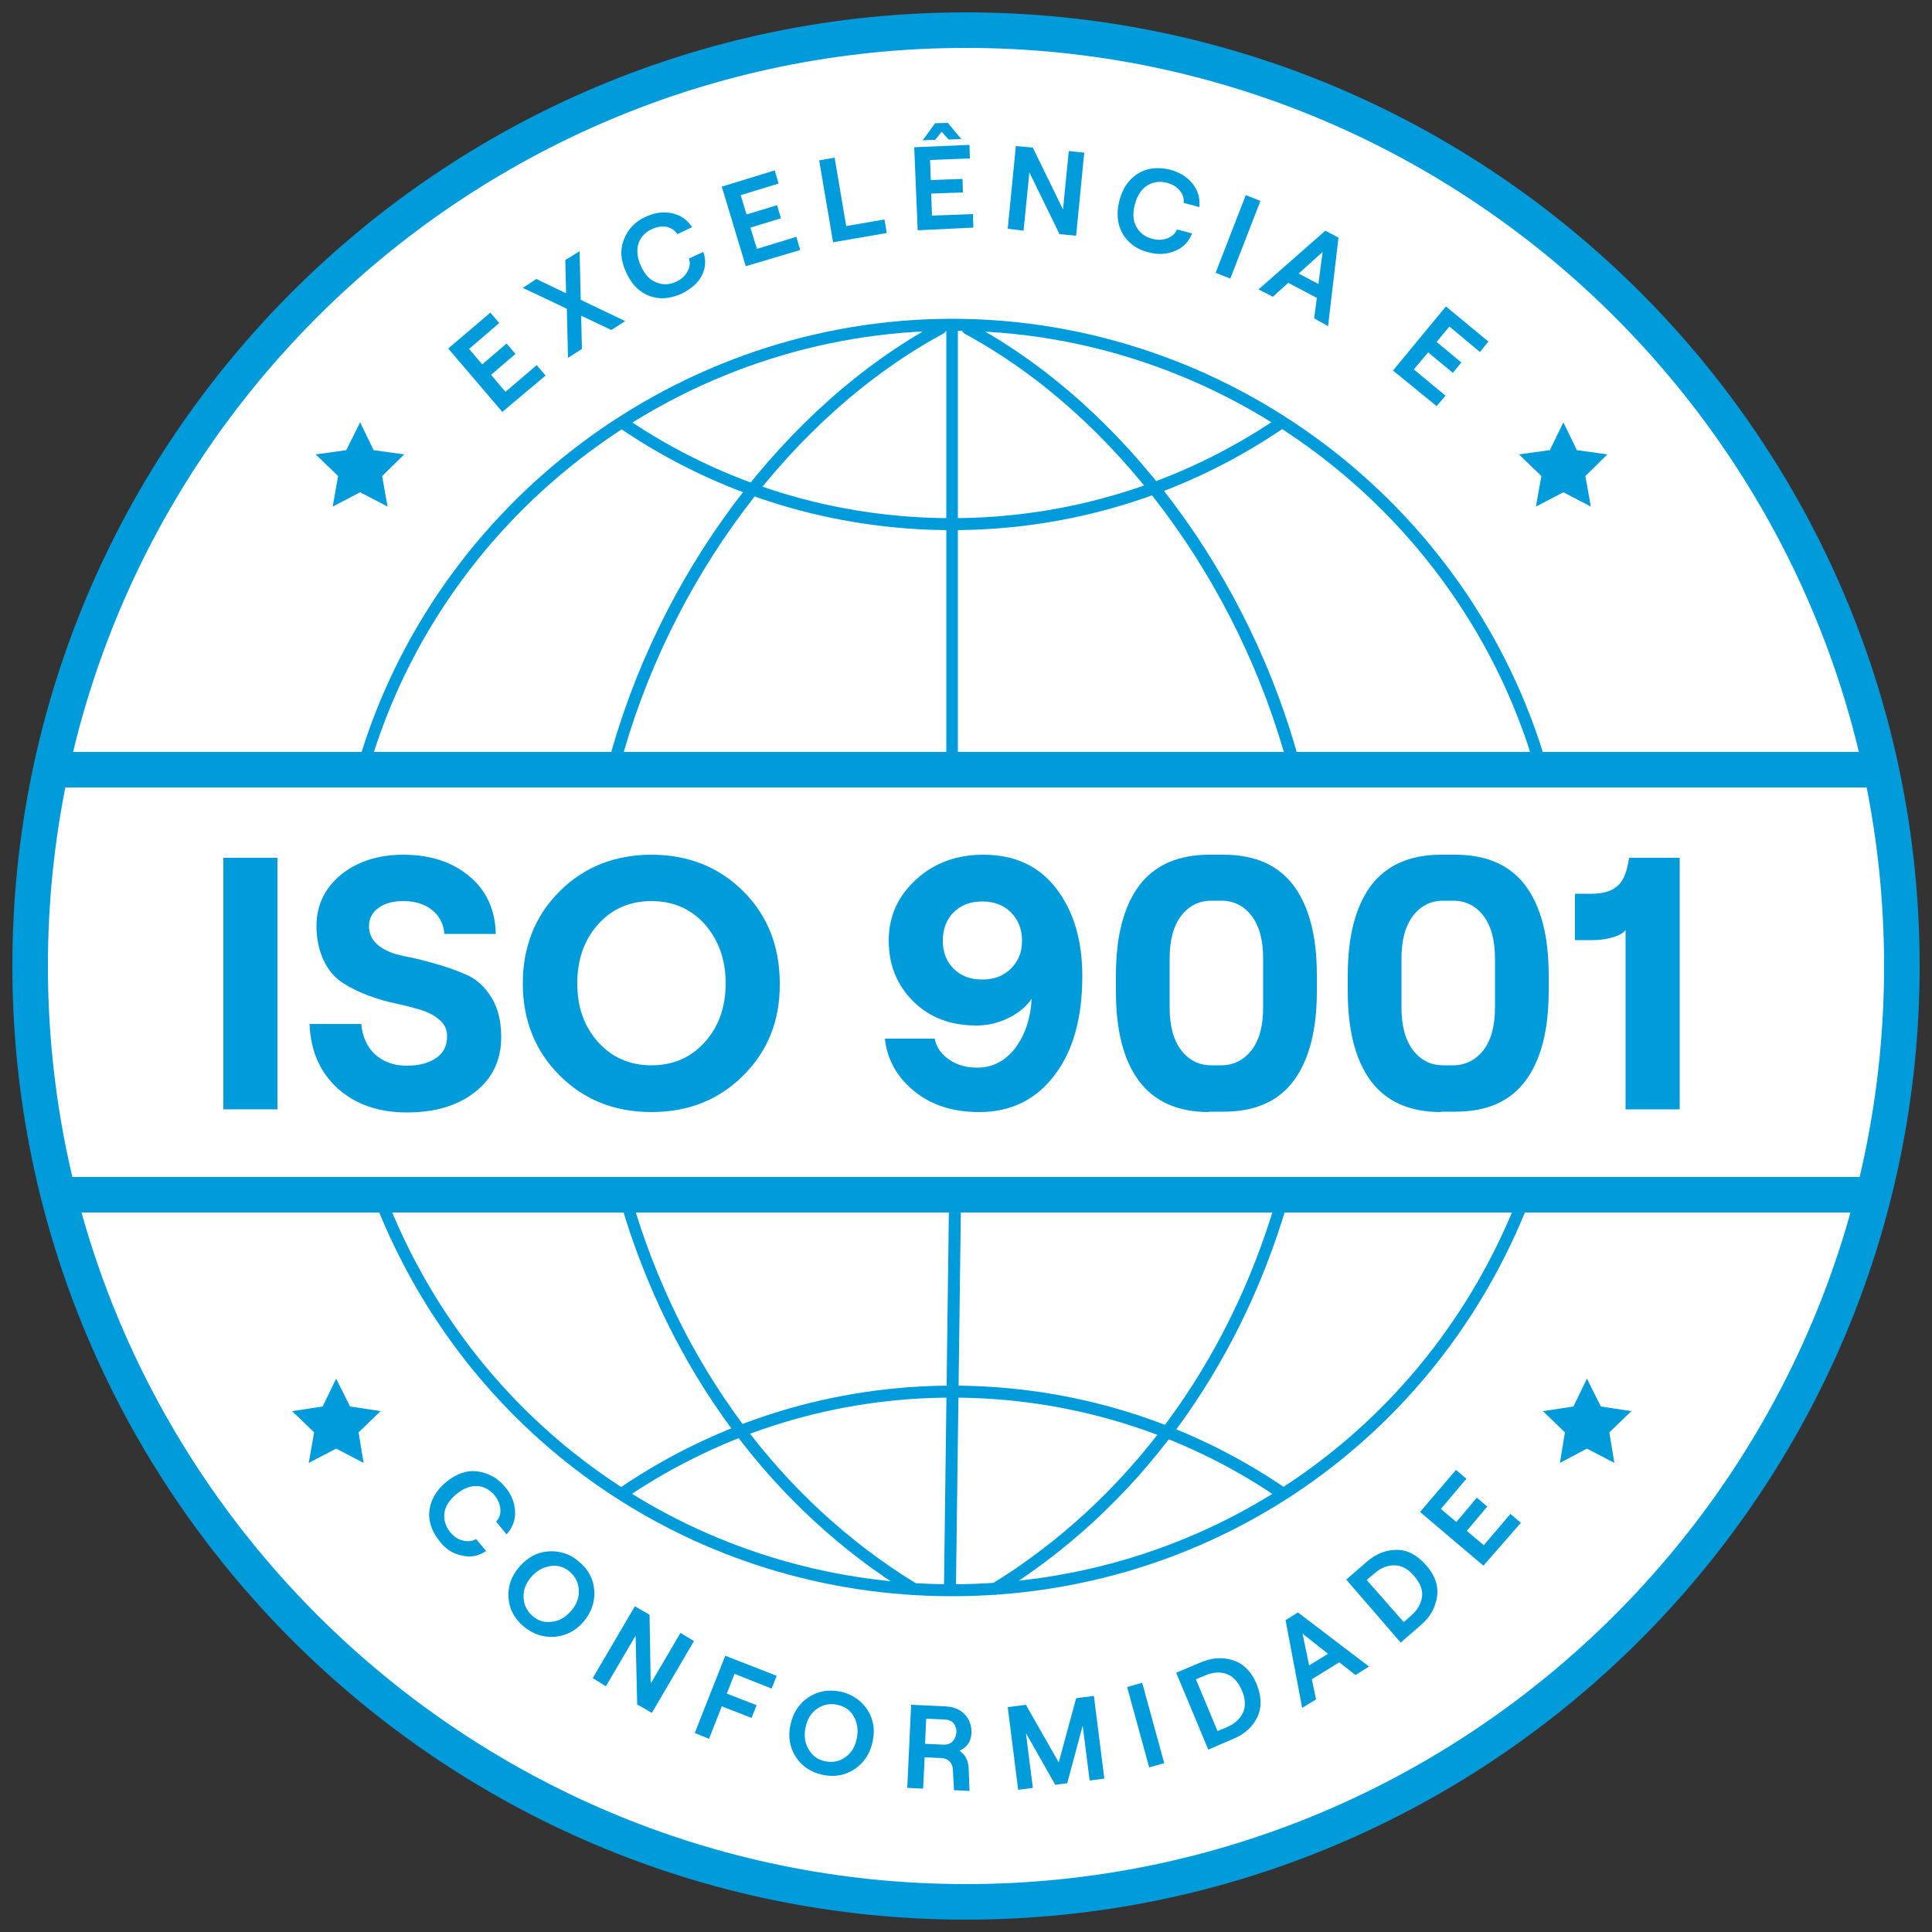 <svg xmlns="http://www.w3.org/2000/svg" xmlns:xlink="http://www.w3.org/1999/xlink" x="0px" y="0px" viewBox="0 0 500 500" style="enable-background:new 0 0 500 500;" xml:space="preserve"><rect x="0" y="0" width="500" height="500" fill="#333333" stroke="none"/><style type="text/css">	.st0{fill:#FFFFFF;}	.st1{fill:#009BDB;}</style><g id="BACKGROUND"></g><g id="OBJECTS">	<g>		<g>							<ellipse transform="matrix(0.707 -0.707 0.707 0.707 -103.554 250)" class="st0" cx="250" cy="250" rx="242.2" ry="242.2"></ellipse>			<path class="st1" d="M250,496.8C113.9,496.8,3.2,386.1,3.2,250S113.9,3.2,250,3.2S496.8,113.9,496.8,250S386.1,496.8,250,496.8z     M250,12.4C119,12.4,12.4,119,12.4,250S119,487.6,250,487.6S487.6,381,487.6,250S381,12.4,250,12.4z"></path>		</g>		<g>			<path class="st1" d="M130,106.6l-14-16.4l10.9-9.3l2.3,2.7l-7.8,6.7l3.4,4l6.3-5.4l2.3,2.7l-6.3,5.4l3.7,4.4l8.1-6.9l2.3,2.7    L130,106.6z"></path>			<path class="st1" d="M161.8,83.1l-3.6,2.3l-7.8-3.7l0.2,8.6l-3.6,2.3l-0.3-12.7l-11.4-5.4l3.5-2.3l7.7,3.7l-0.2-8.6L150,65    l0.3,12.6L161.8,83.1z"></path>			<path class="st1" d="M176.4,76c-1.8,0.8-3.5,1.2-5.3,1.2c-1.8-0.1-3.5-0.6-5.1-1.7c-1.6-1.1-2.9-2.7-3.9-4.9    c-1.5-3.2-1.7-6-0.6-8.7c1-2.6,2.9-4.6,5.6-5.8c2.4-1.1,4.6-1.4,6.9-0.9c2.2,0.5,3.9,1.7,5.1,3.6l-3.8,1.8    c-0.6-1-1.6-1.6-2.8-1.9c-1.2-0.2-2.5,0-3.8,0.6c-1.8,0.8-2.9,2.1-3.5,3.8c-0.5,1.7-0.3,3.6,0.7,5.8c1,2.2,2.3,3.6,4,4.2    c1.7,0.7,3.4,0.6,5.1-0.2c1.3-0.6,2.3-1.5,2.9-2.6c0.6-1.1,0.8-2.2,0.4-3.4l3.7-1.7c0.8,2.1,0.6,4.2-0.4,6.2    C180.6,73.3,178.8,74.8,176.4,76z"></path>			<path class="st1" d="M193,68.9l-6.2-20.6l13.7-4.2l1,3.4l-9.8,3l1.5,5l7.9-2.4l1,3.4l-7.9,2.4l1.7,5.5l10.2-3.1l1,3.4L193,68.9z"></path>			<path class="st1" d="M215.6,62.7L212,41.5l4-0.7l3,17.7l9.9-1.7l0.6,3.5L215.6,62.7z"></path>			<path class="st1" d="M237.5,59.6l-0.9-21.5l14.3-0.6l0.1,3.5l-10.3,0.4l0.2,5.2l8.2-0.3l0.1,3.5l-8.2,0.3l0.2,5.7l10.6-0.4    l0.1,3.5L237.5,59.6z M242,31.9l3.3-0.1l3.5,4.2l-3.3,0.1l-1.8-2l-1.7,2.1l-3.2,0.1L242,31.9z"></path>			<path class="st1" d="M260.8,59.2l2.1-21.4l4.4,0.4l7.8,16l1.5-15.1l4,0.4L278.5,61l-4.3-0.4l-7.8-16l-1.5,15.1L260.8,59.2z"></path>			<path class="st1" d="M297.2,65.3c-1.9-0.5-3.5-1.3-4.8-2.5c-1.3-1.2-2.3-2.7-2.8-4.6c-0.5-1.9-0.5-4,0.1-6.3    c0.9-3.4,2.6-5.7,5-7.1s5.2-1.6,8.1-0.9c2.5,0.7,4.5,1.9,5.9,3.7c1.4,1.8,1.9,3.8,1.7,6l-4.1-1.1c0.2-1.2-0.2-2.3-1-3.2    c-0.8-1-1.9-1.6-3.3-2c-1.9-0.5-3.6-0.2-5.1,0.7c-1.5,1-2.6,2.6-3.2,4.9c-0.6,2.3-0.5,4.2,0.4,5.8c0.9,1.6,2.2,2.6,4.1,3.1    c1.4,0.4,2.7,0.3,3.9-0.1c1.2-0.5,2-1.2,2.5-2.3l3.9,1c-0.8,2.1-2.2,3.6-4.3,4.5C302.1,65.8,299.8,66,297.2,65.3z"></path>			<path class="st1" d="M314.6,70.6l7.8-20.1l3.8,1.5l-7.8,20.1L314.6,70.6z"></path>			<path class="st1" d="M340.1,82.4l0.7-5.3l-7.4-3.9l-4,3.6l-3.7-1.9l17.3-15.2l3.4,1.8l-2.7,22.9L340.1,82.4z M336.1,70.8l5.1,2.7    l1.1-8.3L336.1,70.8z"></path>			<path class="st1" d="M360.5,95.9l13.7-16.6l11,9.1l-2.2,2.7l-7.9-6.6l-3.3,4l6.4,5.3l-2.2,2.7l-6.4-5.3l-3.7,4.4l8.2,6.8    l-2.3,2.7L360.5,95.9z"></path>		</g>		<g>			<path class="st1" d="M113.8,398.9c-1.2-1.5-2.1-3.1-2.5-4.9c-0.4-1.7-0.3-3.5,0.4-5.4c0.7-1.8,1.9-3.5,3.7-5    c2.7-2.2,5.4-3.2,8.2-2.8c2.8,0.4,5.2,1.7,7.1,4c1.7,2,2.5,4.1,2.6,6.4c0.1,2.3-0.7,4.2-2.2,5.9l-2.7-3.3    c0.8-0.9,1.2-1.9,1.1-3.2c-0.1-1.3-0.6-2.5-1.5-3.6c-1.2-1.5-2.8-2.3-4.5-2.4c-1.8-0.1-3.6,0.6-5.4,2.1c-1.8,1.5-2.9,3.2-3.1,4.9    s0.3,3.4,1.5,4.9c0.9,1.1,2,1.9,3.3,2.2c1.2,0.3,2.4,0.2,3.4-0.4l2.6,3.1c-1.9,1.3-3.9,1.7-6.1,1.2    C117.4,402.2,115.4,401,113.8,398.9z"></path>			<path class="st1" d="M135.5,420.9c-2.4-2-3.7-4.5-3.9-7.4s0.7-5.6,2.8-8s4.5-3.8,7.5-4c2.9-0.2,5.6,0.6,8,2.7    c2.4,2,3.7,4.5,3.9,7.4c0.2,2.9-0.7,5.6-2.7,8c-2,2.4-4.5,3.7-7.5,4C140.5,423.8,137.9,422.9,135.5,420.9z M137.8,418.2    c1.5,1.3,3.2,1.8,5.1,1.5c1.9-0.2,3.5-1.2,4.9-2.8c1.4-1.6,2.1-3.4,2-5.3c-0.1-1.9-0.8-3.5-2.3-4.8c-1.5-1.3-3.2-1.8-5.1-1.5    c-1.9,0.3-3.5,1.2-4.9,2.8c-1.4,1.6-2.1,3.4-2,5.3S136.3,416.9,137.8,418.2z"></path>			<path class="st1" d="M153.4,434.3l10.9-18.6l3.8,2.2l0.3,17.8l7.7-13.1l3.5,2.1l-10.9,18.6l-3.8-2.2l-0.4-17.8l-7.7,13.1    L153.4,434.3z"></path>			<path class="st1" d="M179.8,448.5l7.9-20l13.3,5.2l-1.3,3.3l-9.6-3.8l-2,5.1l7.7,3l-1.3,3.3l-7.7-3l-3.3,8.4L179.8,448.5z"></path>			<path class="st1" d="M212.8,459.3c-3.1-0.7-5.4-2.3-6.9-4.7c-1.6-2.5-2-5.3-1.3-8.4c0.7-3.1,2.3-5.4,4.7-7c2.5-1.6,5.2-2,8.3-1.4    c3,0.7,5.3,2.3,6.9,4.7c1.6,2.5,2,5.3,1.3,8.4c-0.7,3.1-2.3,5.4-4.7,7C218.6,459.5,215.8,460,212.8,459.3z M213.5,455.8    c1.9,0.4,3.7,0.1,5.2-1c1.6-1.1,2.6-2.7,3-4.8c0.5-2.1,0.2-4-0.7-5.7c-0.9-1.7-2.4-2.7-4.3-3.1c-1.9-0.4-3.6-0.1-5.2,1    c-1.6,1.1-2.6,2.7-3,4.8c-0.5,2.1-0.2,4,0.7,5.6C210.2,454.4,211.6,455.4,213.5,455.8z"></path>			<path class="st1" d="M250.7,457.7l0.2,5.8l-4-0.2l-0.3-5.3c0-0.8-0.3-1.5-0.8-2.1c-0.5-0.5-1.1-0.8-1.9-0.9l-4.6-0.2l-0.4,8.1    l-4.1-0.2l1-21.5l8.8,0.4c2.2,0.1,3.9,0.8,5.1,2.1c1.2,1.3,1.8,2.9,1.7,4.9c-0.1,2.1-1.1,3.6-3.1,4.5    C249.9,454.1,250.6,455.7,250.7,457.7z M239.7,444.8l-0.3,6.5l4.5,0.2c1.1,0.1,2-0.2,2.6-0.8c0.6-0.6,0.9-1.4,1-2.3    s-0.2-1.7-0.7-2.4c-0.5-0.6-1.4-1-2.5-1L239.7,444.8z"></path>			<path class="st1" d="M263.5,463.2l-2.7-21.4l4.7-0.6l8.5,14.9l4.5-16.6l4.6-0.6l2.7,21.4l-3.8,0.5l-1.8-14.2l-4,14.9l-3.1,0.4    l-7.6-13.4l1.8,14.2L263.5,463.2z"></path>			<path class="st1" d="M297.4,457.4l-5.7-20.8l3.9-1.1l5.7,20.8L297.4,457.4z"></path>			<path class="st1" d="M312.7,452.8l-8.3-19.9l6.4-2.7c2.9-1.2,5.7-1.4,8.4-0.5c2.7,0.9,4.7,3,6,6.1c1.3,3.2,1.4,6,0.2,8.6    c-1.2,2.5-3.3,4.4-6.2,5.6L312.7,452.8z M315.1,448l2.4-1c1.9-0.8,3.3-2,4.1-3.6c0.8-1.6,0.8-3.6-0.2-5.9c-1-2.3-2.3-3.7-4-4.3    c-1.7-0.6-3.6-0.4-5.5,0.4l-2.4,1L315.1,448z"></path>			<path class="st1" d="M350.8,433.5l-4.2-3.3l-7.1,4.4l1.1,5.2L337,442l-4.3-22.7l3.2-2l18.4,14L350.8,433.5z M338.8,431l4.9-3    l-6.6-5.2L338.8,431z"></path>			<path class="st1" d="M362.5,425.1l-14.1-16.3l5.3-4.6c2.4-2.1,5-3.1,7.8-3.1c2.8,0,5.3,1.4,7.6,4c2.3,2.6,3.2,5.3,2.8,8.1    c-0.4,2.8-1.7,5.2-4.1,7.3L362.5,425.1z M363.3,419.8l1.9-1.7c1.6-1.4,2.5-2.9,2.8-4.7c0.3-1.8-0.4-3.6-2-5.5    c-1.6-1.9-3.3-2.8-5.2-2.8c-1.8,0-3.5,0.7-5.1,2.1l-2,1.7L363.3,419.8z"></path>			<path class="st1" d="M383.9,405.2l-16.4-13.9l9.3-10.9l2.7,2.3l-6.6,7.8l4,3.4l5.3-6.3l2.7,2.3l-5.3,6.3l4.4,3.7l6.9-8.1l2.7,2.3    L383.9,405.2z"></path>		</g>		<g>			<path class="st0" d="M394.3,310.4c-23,59.2-80.6,101.1-147.9,101.1c-67.1,0-124.4-41.6-147.6-100.4"></path>			<path class="st1" d="M246.4,413.1c-66.2,0-124.7-39.8-149.1-101.4c-0.3-0.8,0.1-1.7,0.9-2c0.8-0.3,1.7,0.1,2,0.9    C124.1,371,181.5,410,246.4,410c65.3,0,122.8-39.3,146.5-100.2c0.3-0.8,1.2-1.2,2-0.9c0.8,0.3,1.2,1.2,0.9,2    C371.6,373,313,413.1,246.4,413.1z"></path>		</g>		<g>			<path class="st0" d="M94.2,198c19.3-65.8,80.2-113.9,152.3-113.9c72.3,0,133.3,48.3,152.4,114.4"></path>			<path class="st1" d="M398.8,200c-0.7,0-1.3-0.4-1.5-1.1C378,132.2,315.9,85.6,246.4,85.6c-69.3,0-131.3,46.4-150.8,112.8    c-0.2,0.8-1.1,1.3-1.9,1c-0.8-0.2-1.3-1.1-1-1.9c19.9-67.7,83.1-115,153.7-115c70.9,0,134.2,47.5,153.9,115.5    c0.2,0.8-0.2,1.7-1,1.9C399.1,200,399,200,398.8,200z"></path>		</g>		<g>			<path class="st0" d="M158.8,198.3c12.7-48.3,45.1-91.9,84.7-113.3"></path>			<path class="st1" d="M158.8,199.9c-0.1,0-0.3,0-0.4-0.1c-0.8-0.2-1.3-1.1-1.1-1.9c12.9-49,45.7-92.8,85.4-114.3    c0.7-0.4,1.7-0.1,2.1,0.6c0.4,0.7,0.1,1.7-0.6,2.1c-39.1,21.1-71.2,64.2-83.9,112.4C160.1,199.4,159.5,199.9,158.8,199.9z"></path>		</g>		<g>			<path class="st0" d="M236.4,411.2c-34.8-21.4-61.7-57.2-74.3-100.4"></path>			<path class="st1" d="M236.4,412.7c-0.3,0-0.6-0.1-0.8-0.2c-35.7-21.9-62.3-57.8-75-101.3c-0.2-0.8,0.2-1.7,1-1.9    c0.8-0.2,1.7,0.2,1.9,1c12.4,42.7,38.6,78.1,73.6,99.5c0.7,0.4,0.9,1.4,0.5,2.1C237.4,412.4,236.9,412.7,236.4,412.7z"></path>		</g>		<g>			<path class="st1" d="M335,200.2c-0.7,0-1.3-0.5-1.5-1.1c-12.8-48.5-44.9-91.7-83.8-112.7c-0.7-0.4-1-1.3-0.6-2.1    c0.4-0.8,1.3-1,2.1-0.6c39.7,21.4,72.4,65.3,85.4,114.6c0.2,0.8-0.3,1.7-1.1,1.9C335.2,200.2,335.1,200.2,335,200.2z"></path>		</g>		<g>			<path class="st1" d="M257.5,412.7c-0.5,0-1-0.3-1.3-0.7c-0.4-0.7-0.2-1.7,0.5-2.1c35-21.5,61.2-56.8,73.6-99.5    c0.2-0.8,1.1-1.3,1.9-1c0.8,0.2,1.3,1.1,1,1.9c-12.7,43.5-39.3,79.4-75,101.3C258,412.6,257.7,412.7,257.5,412.7z"></path>		</g>		<g>			<line class="st0" x1="246.4" y1="198" x2="246.4" y2="84.1"></line>			<path class="st1" d="M246.4,199.6c-0.9,0-1.5-0.7-1.5-1.5V84.1c0-0.9,0.7-1.5,1.5-1.5s1.5,0.7,1.5,1.5V198    C248,198.9,247.3,199.6,246.4,199.6z"></path>		</g>		<g>			<line class="st0" x1="245.8" y1="411" x2="247" y2="311"></line>			<path class="st1" d="M245.8,412.5C245.8,412.5,245.8,412.5,245.8,412.5c-0.9,0-1.5-0.7-1.5-1.6l1.3-100c0-0.9,0.6-1.6,1.6-1.5    c0.9,0,1.5,0.7,1.5,1.6l-1.3,100C247.3,411.9,246.6,412.5,245.8,412.5z"></path>		</g>		<g>			<path class="st1" d="M485.1,203.8H15.8c-2.5,0-4.6-2.1-4.6-4.6c0-2.5,2.1-4.6,4.6-4.6h469.2c2.5,0,4.6,2.1,4.6,4.6    C489.7,201.8,487.6,203.8,485.1,203.8z"></path>		</g>		<g>			<path class="st1" d="M481.3,313.8H17.9c-2.5,0-4.6-2.1-4.6-4.6s2.1-4.6,4.6-4.6h463.3c2.5,0,4.6,2.1,4.6,4.6    S483.8,313.8,481.3,313.8z"></path>		</g>		<g>			<path class="st1" d="M246.4,137.2c-30.7,0-60.3-9-85.7-26.2c-0.7-0.5-0.9-1.4-0.4-2.1c0.5-0.7,1.4-0.9,2.1-0.4    c24.8,16.8,53.9,25.6,83.9,25.6c30.1,0,59.1-8.9,83.9-25.6c0.7-0.5,1.7-0.3,2.1,0.4c0.5,0.7,0.3,1.7-0.4,2.1    C306.7,128.1,277.1,137.2,246.4,137.2z"></path>		</g>		<g>			<path class="st1" d="M331.2,387.6c-0.3,0-0.6-0.1-0.9-0.3c-24.8-16.8-53.9-25.6-83.9-25.6c-30.1,0-59.1,8.9-83.9,25.6    c-0.7,0.5-1.7,0.3-2.1-0.4c-0.5-0.7-0.3-1.7,0.4-2.1c25.3-17.1,55-26.2,85.7-26.2c30.7,0,60.3,9,85.7,26.2    c0.7,0.5,0.9,1.4,0.4,2.1C332.2,387.4,331.7,387.6,331.2,387.6z"></path>		</g>		<g>			<path class="st1" d="M57.8,287.1V222h14v65.1H57.8z"></path>			<path class="st1" d="M123.1,282.5c-4.5,3.6-10.4,5.4-17.8,5.4c-7.4,0-13.3-2.1-17.9-6.2c-4.6-4.2-7-9.7-7.3-16.7h13.4    c0.3,3.3,1.5,6,3.6,7.9c2.1,1.9,4.8,2.9,8.2,2.9c3.2,0,5.7-0.7,7.6-2c1.9-1.3,2.8-3.2,2.8-5.6c0-1.7-0.6-3.1-1.9-4.2    c-1.2-1.1-2.9-2-4.8-2.6c-2-0.6-4.2-1.2-6.6-1.7c-2.4-0.5-4.8-1.2-7.2-2.1c-2.4-0.9-4.6-2-6.6-3.3c-2-1.3-3.6-3.2-4.8-5.7    s-1.9-5.5-1.9-8.9c0-5.4,2.1-9.8,6.3-13.3c4.2-3.4,9.6-5.2,16.2-5.2c7,0,12.7,1.9,17.1,5.6c4.4,3.7,6.7,8.7,6.8,14.9h-13.3    c-0.2-2.6-1.3-4.7-3.2-6.2c-1.9-1.5-4.3-2.3-7.4-2.3c-2.7,0-4.9,0.6-6.5,1.8c-1.6,1.2-2.4,2.7-2.4,4.7c0,2.1,0.9,3.8,2.6,5.1    c1.7,1.3,3.8,2.1,6.3,2.6c2.5,0.5,5.3,1.1,8.2,2c3,0.8,5.7,1.8,8.2,2.9c2.5,1.1,4.6,3,6.3,5.7c1.7,2.7,2.6,6.1,2.6,10.1    C129.8,274.1,127.6,278.9,123.1,282.5z"></path>			<path class="st1" d="M192.4,278.3c-6.3,6.3-14.2,9.5-23.8,9.5c-9.6,0-17.5-3.2-23.8-9.5c-6.3-6.3-9.5-14.3-9.5-23.8    c0-9.5,3.2-17.5,9.5-23.8c6.3-6.3,14.3-9.5,23.8-9.5c9.5,0,17.5,3.2,23.8,9.5c6.3,6.3,9.4,14.3,9.4,23.8    C201.9,264.1,198.7,272,192.4,278.3z M154.8,269.7c3.6,4,8.2,6,13.8,6c5.6,0,10.2-2,13.8-6c3.6-4,5.4-9.1,5.4-15.2    c0-6.1-1.8-11.2-5.4-15.3c-3.6-4-8.2-6-13.8-6c-5.6,0-10.2,2-13.8,6c-3.6,4-5.4,9.1-5.4,15.3S151.2,265.7,154.8,269.7z"></path>			<path class="st1" d="M252.7,265.4c-6.8,0-12.2-2.1-16.4-6.3c-4.2-4.2-6.3-9.4-6.3-15.7c0-6.3,2.4-11.5,7.1-15.8    c4.7-4.3,10.5-6.4,17.4-6.4c8.1,0,14.4,2.9,18.9,8.8c4.5,5.9,6.7,13.4,6.7,22.6c0,10.9-2.4,19.5-7.3,25.8    c-4.8,6.3-11.3,9.4-19.4,9.4c-6.8,0-12.4-1.8-16.8-5.4c-4.4-3.6-7-8.1-7.6-13.6h12.9c0.4,2.2,1.7,4,3.7,5.4    c2,1.4,4.4,2.1,7.3,2.1c4,0,7.2-1.7,9.8-5c2.5-3.3,4-7.6,4.3-12.8c-1.4,2-3.4,3.7-6.1,5C258.2,264.8,255.5,265.4,252.7,265.4z     M261.6,236.1c-1.9-1.9-4.4-2.8-7.4-2.8c-3,0-5.5,0.9-7.4,2.8c-1.9,1.9-2.8,4.4-2.8,7.4c0,2.9,0.9,5.3,2.8,7.2    c1.9,1.9,4.3,2.8,7.4,2.8c3,0,5.5-0.9,7.4-2.8c1.9-1.9,2.9-4.2,2.9-7.2C264.5,240.4,263.5,238,261.6,236.1z"></path>			<path class="st1" d="M312.9,287.8c-8.1,0-14.1-2.7-18.1-8s-6-13.1-6-23.2v-4.2c0-10.1,2-17.8,6-23.2c4-5.3,10.1-8,18.1-8h3.8    c8.1,0,14.1,2.7,18.1,8c4,5.4,6,13.1,6,23.1v4.2c0,10.1-2,17.8-6,23.2c-4,5.4-10.1,8-18.1,8H312.9z M313.5,275.7h2.5    c3.2,0,5.8-1.3,7.9-3.9c2-2.6,3-6.3,3-11.1v-12.6c0-4.8-1-8.5-3-11.1c-2-2.6-4.6-3.9-7.9-3.9h-2.5c-3.2,0-5.8,1.3-7.8,3.9    s-3,6.3-3,11.1v12.6c0,4.8,1,8.5,3,11.1S310.3,275.7,313.5,275.7z"></path>			<path class="st1" d="M372.9,287.8c-8.1,0-14.1-2.7-18.1-8c-4-5.4-6-13.1-6-23.2v-4.2c0-10.1,2-17.8,6-23.2c4-5.3,10.1-8,18.1-8    h3.8c8.1,0,14.1,2.7,18.1,8c4,5.4,6,13.1,6,23.1v4.2c0,10.1-2,17.8-6,23.2c-4,5.4-10.1,8-18.1,8H372.9z M373.5,275.7h2.5    c3.2,0,5.8-1.3,7.9-3.9c2-2.6,3-6.3,3-11.1v-12.6c0-4.8-1-8.5-3-11.1c-2-2.6-4.6-3.9-7.9-3.9h-2.5c-3.2,0-5.8,1.3-7.8,3.9    s-3,6.3-3,11.1v12.6c0,4.8,1,8.5,3,11.1S370.3,275.7,373.5,275.7z"></path>			<path class="st1" d="M434.7,222v65.1h-14v-46.4c-0.6,0.8-1.7,1.4-3.4,1.9c-1.7,0.5-3.4,0.7-5,0.7h-4.7v-12h4.4    c2.9,0,5.1-0.7,6.6-2c1.6-1.4,2.5-3.8,3-7.3H434.7z"></path>		</g>		<g>			<polygon class="st1" points="93.2,109.3 96.7,116.5 104.6,117.6 98.9,123.2 100.3,131.1 93.2,127.4 86.1,131.1 87.5,123.2     81.7,117.6 89.6,116.5    "></polygon>		</g>		<g>			<polygon class="st1" points="404.6,109.3 408.1,116.5 416,117.6 410.3,123.2 411.7,131.1 404.6,127.4 397.5,131.1 398.9,123.2     393.1,117.6 401.1,116.5    "></polygon>		</g>		<g>			<polygon class="st1" points="87,356.8 90.6,364 98.5,365.2 92.8,370.7 94.1,378.6 87,374.9 79.9,378.6 81.3,370.7 75.6,365.2     83.5,364    "></polygon>		</g>		<g>			<polygon class="st1" points="410.7,356.8 414.3,364 422.2,365.2 416.5,370.7 417.8,378.6 410.7,374.9 403.7,378.6 405,370.7     399.3,365.2 407.2,364    "></polygon>		</g>	</g></g></svg>